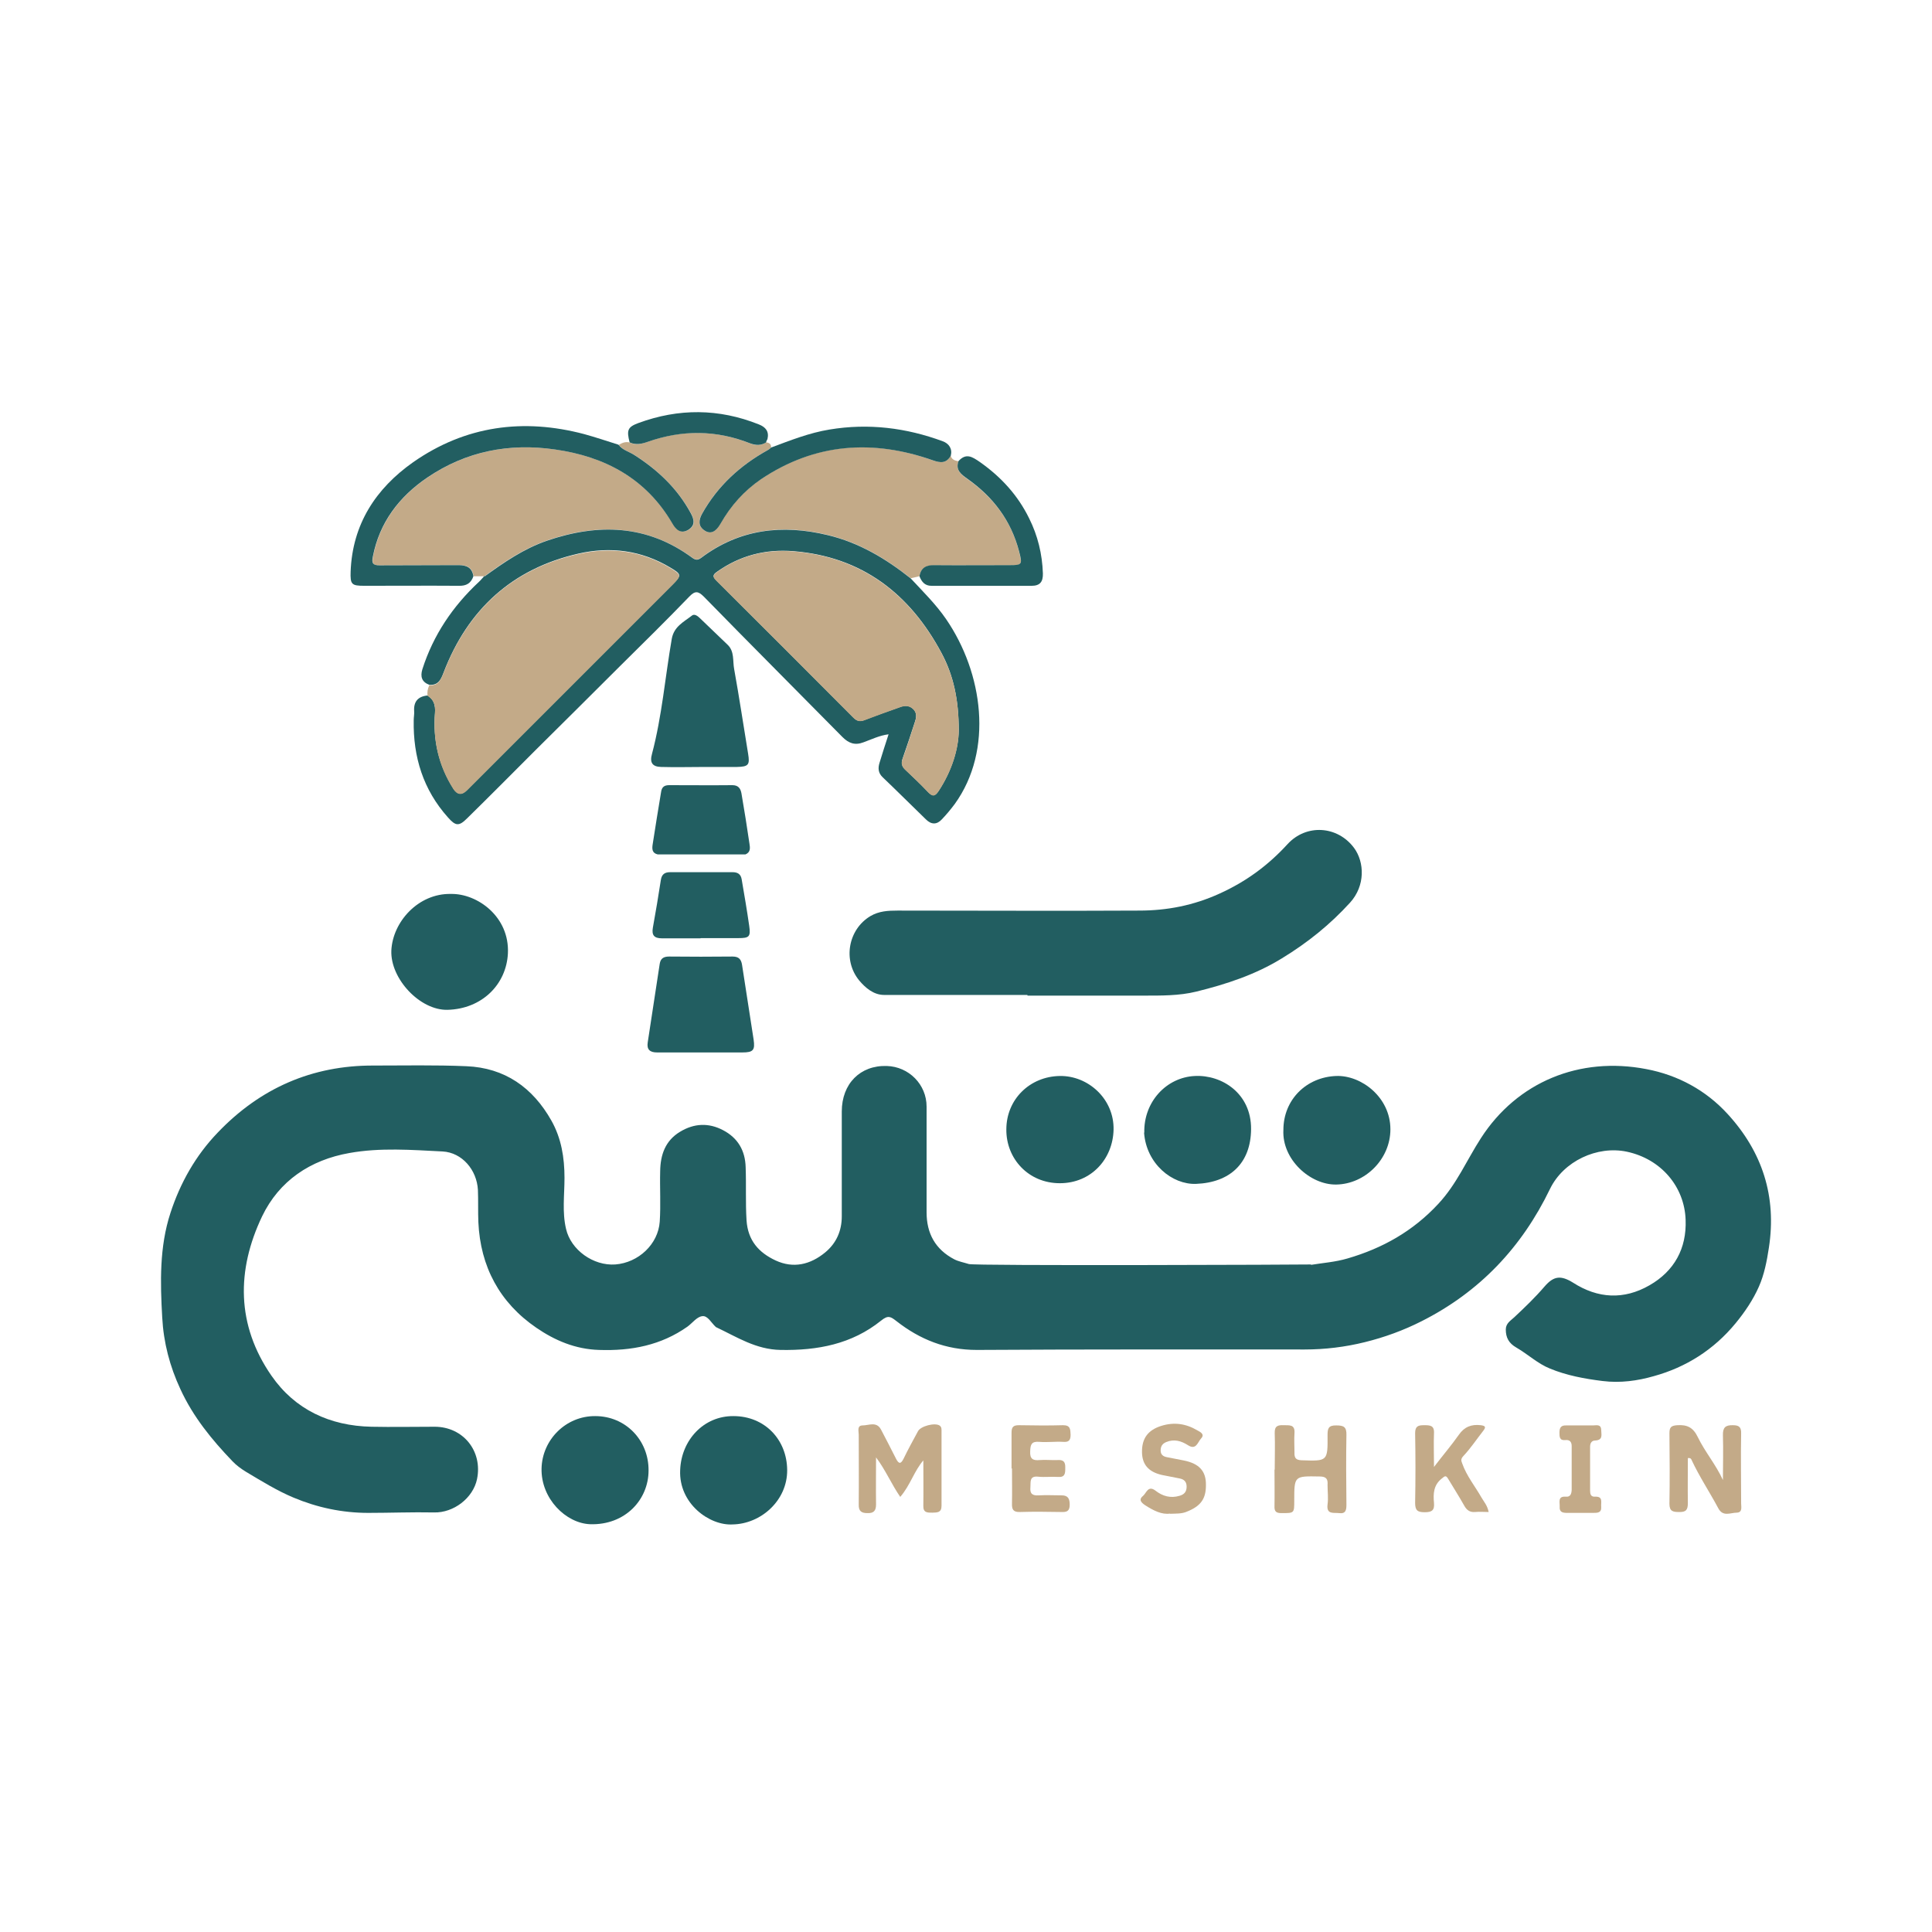 <svg xmlns="http://www.w3.org/2000/svg" width="300" height="300" viewBox="0 0 300 300" fill="none"><path d="M203.517 196.414C205.413 196.104 207.379 195.966 209.24 195.414C214.687 193.828 219.409 191.174 223.339 186.934C226.201 183.866 227.752 180.143 229.958 176.73C235.577 168.008 245.264 164.01 255.64 166.009C260.57 166.94 264.913 169.318 268.257 172.972C273.635 178.833 275.91 185.762 274.669 193.759C274.359 195.828 273.945 197.931 273.118 199.792C272.221 201.826 270.946 203.722 269.498 205.48C266.12 209.582 261.811 212.306 256.812 213.685C254.296 214.408 251.607 214.788 248.849 214.443C246.057 214.098 243.265 213.581 240.679 212.512C238.783 211.754 237.232 210.272 235.439 209.238C234.302 208.583 233.819 207.721 233.819 206.445C233.819 205.48 234.578 205.066 235.129 204.549C236.749 203.033 238.369 201.481 239.817 199.792C241.265 198.103 242.368 198 244.264 199.172C248.125 201.654 252.158 201.86 256.123 199.585C259.984 197.379 261.914 193.863 261.742 189.416C261.57 184.279 257.95 179.97 252.607 178.833C248.022 177.868 242.782 180.281 240.679 184.624C236.301 193.69 229.751 200.619 220.719 205.17C217.927 206.583 214.997 207.652 211.929 208.41C208.861 209.169 205.724 209.548 202.587 209.548C185.626 209.548 168.631 209.513 151.67 209.617C146.879 209.617 142.845 207.997 139.191 205.135C138.295 204.446 137.916 204.17 136.813 205.066C132.263 208.721 126.954 209.72 121.197 209.617C117.37 209.548 114.44 207.617 111.234 206.101C111.2 206.101 111.165 206.066 111.13 206.032C110.441 205.411 109.89 204.239 109.028 204.377C108.2 204.48 107.511 205.446 106.753 205.997C102.651 208.893 98.031 209.789 93.032 209.617C89.344 209.513 86.138 208.134 83.277 206.17C77.589 202.274 74.59 196.69 74.279 189.761C74.21 188.106 74.279 186.417 74.21 184.762C74.038 181.66 71.763 178.971 68.729 178.798C63.903 178.557 59.042 178.178 54.251 179.04C48.183 180.108 43.357 183.349 40.703 188.864C36.704 197.241 36.704 205.756 42.151 213.616C45.805 218.89 51.217 221.406 57.663 221.544C60.938 221.613 64.213 221.544 67.488 221.544C71.935 221.544 74.969 225.336 74.072 229.68C73.452 232.644 70.418 234.92 67.419 234.851C64.007 234.782 60.594 234.92 57.181 234.92C53.148 234.92 49.252 234.092 45.564 232.541C43.013 231.472 40.634 229.99 38.255 228.577C37.462 228.094 36.704 227.542 36.084 226.887C32.878 223.544 29.982 219.993 28.017 215.718C26.362 212.168 25.397 208.479 25.19 204.584C24.88 199.137 24.742 193.622 26.466 188.347C27.983 183.693 30.361 179.453 33.809 175.868C40.393 168.974 48.459 165.423 58.008 165.457C62.8 165.457 67.626 165.354 72.418 165.561C78.382 165.802 82.725 168.87 85.621 174.007C87.172 176.764 87.655 179.764 87.655 182.901C87.655 185.555 87.275 188.209 87.896 190.829C88.654 194.104 92.136 196.586 95.549 196.345C99.134 196.069 102.202 193.208 102.444 189.692C102.616 187.072 102.443 184.452 102.512 181.866C102.547 179.315 103.305 177.109 105.615 175.73C107.787 174.42 110.028 174.317 112.268 175.489C114.578 176.696 115.716 178.66 115.785 181.246C115.888 184.004 115.75 186.727 115.922 189.485C116.129 192.656 117.853 194.518 120.438 195.724C123.196 197 125.816 196.379 128.126 194.483C129.884 193.036 130.711 191.105 130.711 188.864C130.711 183.452 130.711 178.04 130.711 172.593C130.711 168.284 133.572 165.389 137.709 165.526C141.122 165.63 143.88 168.388 143.88 171.835C143.88 177.316 143.88 182.763 143.88 188.244C143.88 191.519 145.224 194.001 148.189 195.552C148.878 195.897 149.671 196.035 150.429 196.276C150.878 196.586 203.104 196.379 203.621 196.345L203.517 196.414Z" fill="#225E61"></path><path d="M142.762 89.481C142.314 89.585 141.866 89.688 141.418 89.791C137.557 86.724 133.42 84.241 128.56 83.069C121.458 81.346 114.84 82.104 108.876 86.586C108.359 86.965 108.014 86.965 107.497 86.586C100.465 81.449 92.88 81.208 84.917 83.931C81.332 85.172 78.23 87.275 75.231 89.481C74.679 89.481 74.093 89.481 73.541 89.481C73.335 88.137 72.542 87.723 71.232 87.758C67.164 87.792 63.061 87.758 58.994 87.792C57.925 87.792 57.718 87.482 57.925 86.448C58.959 81.104 62.027 77.106 66.405 74.141C72.404 70.073 79.091 68.763 86.227 69.797C93.984 70.901 100.327 74.313 104.429 81.277C104.98 82.208 105.704 82.931 106.842 82.311C108.048 81.656 107.841 80.691 107.255 79.622C105.153 75.83 102.154 72.969 98.534 70.659C97.707 70.142 96.707 69.901 96.086 69.073C96.603 68.763 97.12 68.556 97.741 68.694C98.706 69.177 99.637 68.936 100.602 68.591C105.911 66.695 111.185 66.764 116.425 68.832C117.356 69.211 118.114 69.246 118.942 68.694C119.424 68.729 119.769 68.936 119.735 69.487C119.562 69.625 119.39 69.797 119.183 69.901C114.909 72.279 111.427 75.451 109.014 79.76C108.462 80.76 108.359 81.656 109.393 82.38C110.323 83 111.151 82.587 111.875 81.311C113.426 78.553 115.495 76.209 118.149 74.417C126.526 68.763 135.489 68.143 144.865 71.487C146.072 71.9 146.968 71.969 147.623 70.763C147.796 71.383 148.278 71.521 148.83 71.624C148.347 73.038 149.243 73.693 150.209 74.382C154.208 77.209 157.034 80.863 158.241 85.689C158.758 87.689 158.724 87.792 156.724 87.792C152.829 87.792 148.968 87.792 145.072 87.792C143.797 87.792 142.969 88.206 142.762 89.516V89.481Z" fill="#C3AA88"></path><path d="M159.519 154.494C152.107 154.494 144.696 154.494 137.284 154.494C135.629 154.494 134.354 153.357 133.423 152.254C130.838 149.117 131.7 144.325 135.147 142.257C136.491 141.464 137.905 141.395 139.387 141.395C151.901 141.395 164.38 141.464 176.893 141.395C181.202 141.395 185.339 140.602 189.407 138.74C193.509 136.879 196.922 134.362 199.921 131.087C202.816 127.916 207.677 128.192 210.263 131.673C211.883 133.88 212.021 137.534 209.642 140.154C206.54 143.566 203.023 146.393 199.059 148.806C194.922 151.357 190.372 152.84 185.753 153.977C183.098 154.632 180.271 154.598 177.514 154.598C171.515 154.598 165.552 154.598 159.553 154.598C159.553 154.598 159.553 154.598 159.553 154.563L159.519 154.494Z" fill="#225E61"></path><path d="M75.238 89.514C78.272 87.308 81.34 85.205 84.925 83.964C92.888 81.241 100.472 81.448 107.504 86.619C108.022 86.998 108.366 86.998 108.883 86.619C114.847 82.137 121.466 81.379 128.567 83.103C133.428 84.275 137.565 86.757 141.425 89.825C143.321 91.859 145.321 93.823 146.907 96.133C152.629 104.475 154.318 116.437 148.251 124.849C147.63 125.676 146.976 126.469 146.252 127.227C145.459 128.089 144.597 128.055 143.77 127.227C141.529 125.056 139.323 122.849 137.047 120.678C136.358 120.023 136.323 119.264 136.565 118.471C137.013 117.023 137.461 115.576 137.978 114.024C136.565 114.197 135.324 114.817 134.083 115.265C132.738 115.782 131.773 115.403 130.808 114.438C123.638 107.164 116.433 99.96 109.297 92.651C108.401 91.755 107.918 91.721 107.022 92.651C103.471 96.34 99.817 99.925 96.163 103.545C91.854 107.854 87.51 112.163 83.201 116.437C79.65 119.988 76.134 123.539 72.549 127.055C71.274 128.33 70.757 128.296 69.55 126.917C65.724 122.642 64.138 117.541 64.241 111.853C64.241 111.37 64.344 110.887 64.31 110.439C64.207 108.922 64.93 108.13 66.413 107.992C67.378 108.647 67.619 109.508 67.55 110.646C67.206 114.886 68.102 118.851 70.412 122.47C71.009 123.412 71.71 123.481 72.515 122.677C83.167 112.025 93.819 101.373 104.436 90.755C105.85 89.342 105.85 89.17 104.092 88.135C99.61 85.447 94.784 84.826 89.82 85.964C79.547 88.308 72.652 94.616 68.895 104.407C68.481 105.51 68.068 106.44 66.654 106.337C65.482 105.889 65.241 105.061 65.585 103.924C67.275 98.615 70.308 94.134 74.376 90.342C74.686 90.066 74.928 89.721 75.238 89.411V89.514ZM148.872 113.438C148.872 108.647 148.044 104.82 146.183 101.373C141.253 92.169 133.841 86.446 123.189 85.585C118.915 85.24 114.916 86.24 111.331 88.79C110.572 89.308 110.71 89.583 111.262 90.169C118.363 97.236 125.465 104.338 132.532 111.439C133.083 111.991 133.566 112.094 134.29 111.784C136.117 111.06 137.944 110.439 139.771 109.784C140.529 109.508 141.253 109.508 141.874 110.163C142.425 110.784 142.287 111.473 142.046 112.163C141.426 114.059 140.805 115.955 140.15 117.816C139.909 118.506 140.047 118.988 140.529 119.471C141.736 120.609 142.942 121.746 144.08 122.953C144.804 123.711 145.183 123.677 145.769 122.78C147.803 119.678 148.837 116.265 148.872 113.404V113.438Z" fill="#225E61"></path><path d="M66.647 106.407C68.06 106.511 68.439 105.58 68.887 104.477C72.645 94.687 79.539 88.344 89.812 86.034C94.776 84.897 99.637 85.517 104.084 88.206C105.808 89.24 105.842 89.412 104.429 90.826C93.776 101.478 83.124 112.13 72.507 122.747C71.725 123.529 71.025 123.46 70.404 122.541C68.094 118.921 67.198 114.957 67.543 110.717C67.646 109.544 67.405 108.683 66.405 108.062C66.302 107.511 66.405 106.959 66.647 106.442V106.407Z" fill="#C3AA88"></path><path d="M96.055 69.072C96.675 69.899 97.71 70.14 98.503 70.657C102.122 72.967 105.156 75.828 107.224 79.62C107.81 80.654 108.017 81.62 106.81 82.309C105.673 82.93 104.949 82.24 104.397 81.275C100.33 74.312 93.952 70.899 86.196 69.796C79.06 68.761 72.372 70.071 66.374 74.139C61.996 77.104 58.928 81.103 57.894 86.446C57.687 87.446 57.894 87.79 58.962 87.79C63.03 87.756 67.132 87.79 71.2 87.756C72.476 87.756 73.303 88.135 73.51 89.479C73.131 90.583 72.407 90.996 71.235 90.962C66.34 90.927 61.444 90.962 56.584 90.962C54.584 90.962 54.377 90.755 54.446 88.755C54.722 81.413 58.342 75.863 64.168 71.761C72.269 66.107 81.266 64.901 90.746 67.417C92.504 67.9 94.228 68.486 95.986 69.037L96.055 69.072Z" fill="#225E61"></path><path d="M109.62 119.092C107.31 119.092 104.966 119.161 102.657 119.092C101.278 119.058 100.864 118.402 101.243 117.058C102.794 111.198 103.277 105.165 104.311 99.201C104.656 97.271 106.173 96.581 107.448 95.582C107.828 95.271 108.345 95.651 108.689 95.995C110.103 97.374 111.585 98.753 112.998 100.132C114.067 101.166 113.757 102.614 113.998 103.89C114.791 108.268 115.446 112.68 116.17 117.058C116.446 118.747 116.239 119.058 114.446 119.092C112.826 119.092 111.206 119.092 109.586 119.092H109.62Z" fill="#225E61"></path><path d="M70.042 138.81C74.109 138.741 79.142 142.327 78.867 148.049C78.625 152.875 74.833 156.667 69.49 156.805C65.215 156.908 60.596 151.979 60.768 147.601C60.975 143.119 64.974 138.707 70.007 138.81H70.042Z" fill="#225E61"></path><path d="M113.752 236.713C110.167 236.92 105.375 233.473 105.616 228.268C105.789 223.614 109.27 219.856 113.89 219.891C118.75 219.891 122.198 223.545 122.232 228.268C122.267 233.025 118.13 236.645 113.752 236.713Z" fill="#225E61"></path><path d="M100.708 228.337C100.708 232.853 97.088 236.851 91.642 236.679C87.884 236.541 83.988 232.715 84.092 228.026C84.195 223.545 87.884 219.856 92.434 219.891C97.123 219.891 100.742 223.614 100.708 228.337Z" fill="#225E61"></path><path d="M199.285 175.455C199.285 170.767 202.836 167.251 207.489 167.078C211.385 166.94 215.901 170.388 215.901 175.352C215.901 180.005 211.971 183.866 207.489 183.935C203.456 184.004 199.044 180.04 199.285 175.455Z" fill="#225E61"></path><path d="M177.685 175.869C177.581 171.112 181.098 167.286 185.545 167.079C189.716 166.872 194.301 169.768 194.266 175.318C194.232 180.592 191.026 183.626 185.717 183.832C182.028 183.97 177.995 180.73 177.65 175.869H177.685Z" fill="#225E61"></path><path d="M156.264 175.387C156.264 170.699 159.918 167.148 164.572 167.079C168.984 167.01 173.018 170.664 172.914 175.421C172.811 179.937 169.467 183.729 164.572 183.729C159.676 183.729 156.229 179.903 156.264 175.387Z" fill="#225E61"></path><path d="M108.885 163.423C106.61 163.423 104.335 163.423 102.025 163.423C100.922 163.423 100.405 162.975 100.577 161.872C101.198 157.804 101.819 153.737 102.439 149.669C102.577 148.807 103.059 148.531 103.921 148.531C107.196 148.566 110.471 148.566 113.746 148.531C114.711 148.531 115.09 148.945 115.228 149.841C115.814 153.702 116.435 157.563 117.021 161.424C117.262 163.079 116.952 163.423 115.263 163.423C113.126 163.423 110.988 163.423 108.851 163.423H108.885Z" fill="#225E61"></path><path d="M102.135 132.675C101.239 132.469 101.239 131.814 101.343 131.124C101.756 128.401 102.205 125.712 102.653 122.989C102.756 122.23 103.135 121.92 103.894 121.92C107.169 121.92 110.443 121.954 113.718 121.92C114.649 121.92 114.994 122.437 115.132 123.195C115.58 125.781 115.994 128.401 116.373 130.986C116.476 131.641 116.58 132.331 115.752 132.675C111.237 132.675 106.686 132.675 102.17 132.675H102.135Z" fill="#225E61"></path><path d="M147.64 70.763C146.951 71.97 146.054 71.901 144.882 71.487C135.506 68.178 126.543 68.799 118.166 74.418C115.546 76.21 113.478 78.52 111.892 81.312C111.168 82.588 110.341 83.001 109.41 82.381C108.376 81.691 108.479 80.76 109.031 79.761C111.444 75.452 114.926 72.28 119.2 69.902C119.407 69.798 119.579 69.626 119.752 69.488C122.716 68.385 125.647 67.213 128.818 66.696C134.851 65.696 140.711 66.42 146.399 68.523C147.33 68.867 147.916 69.66 147.64 70.763Z" fill="#225E61"></path><path d="M108.754 145.704C106.755 145.704 104.756 145.704 102.791 145.704C101.584 145.704 101.17 145.222 101.377 144.05C101.825 141.568 102.239 139.12 102.618 136.638C102.756 135.742 103.239 135.432 104.066 135.432C107.307 135.432 110.512 135.432 113.753 135.432C114.511 135.432 115.028 135.707 115.166 136.535C115.58 138.948 115.993 141.361 116.338 143.774C116.579 145.463 116.338 145.67 114.649 145.67C112.719 145.67 110.754 145.67 108.823 145.67L108.754 145.704Z" fill="#225E61"></path><path d="M142.773 89.482C142.98 88.172 143.808 87.724 145.083 87.759C148.979 87.793 152.84 87.759 156.735 87.759C158.734 87.759 158.769 87.655 158.252 85.656C157.011 80.83 154.218 77.176 150.22 74.349C149.254 73.659 148.324 73.004 148.841 71.591C150.013 70.316 150.943 70.902 152.184 71.763C155.459 74.073 158.045 76.9 159.803 80.485C161.147 83.174 161.837 86.035 161.94 89.034C161.975 90.344 161.492 90.965 160.182 90.965C155.011 90.965 149.84 90.965 144.635 90.965C143.601 90.965 143.118 90.344 142.773 89.482Z" fill="#225E61"></path><path d="M143.477 226.647C141.926 228.405 141.375 230.611 139.789 232.438C138.41 230.439 137.514 228.267 136.032 226.302C136.032 228.75 135.997 231.163 136.032 233.61C136.032 234.61 135.652 234.989 134.687 234.955C133.791 234.955 133.308 234.679 133.343 233.61C133.377 229.991 133.343 226.371 133.343 222.786C133.343 222.234 133.032 221.338 133.963 221.338C134.894 221.338 136.101 220.683 136.79 221.959C137.583 223.475 138.375 224.992 139.134 226.509C139.548 227.302 139.858 227.405 140.306 226.509C140.996 225.061 141.788 223.648 142.547 222.234C142.96 221.441 145.201 220.855 145.925 221.373C146.236 221.614 146.201 221.959 146.201 222.269C146.201 226.13 146.201 229.956 146.201 233.817C146.201 234.92 145.511 234.851 144.787 234.886C144.029 234.886 143.34 234.92 143.374 233.817C143.409 231.404 143.374 228.991 143.374 226.578L143.477 226.647Z" fill="#C3AA88"></path><path d="M262.09 226.407C262.09 228.717 262.055 231.061 262.09 233.405C262.09 234.474 261.779 234.818 260.711 234.784C259.78 234.784 259.229 234.681 259.229 233.508C259.297 229.854 259.263 226.2 259.229 222.546C259.229 221.615 259.504 221.374 260.435 221.305C261.986 221.202 262.917 221.65 263.641 223.167C264.744 225.442 266.433 227.407 267.536 229.82C267.536 227.51 267.605 225.166 267.536 222.856C267.502 221.684 267.916 221.271 269.088 221.305C270.053 221.305 270.398 221.615 270.363 222.615C270.294 226.235 270.363 229.82 270.363 233.439C270.363 234.026 270.604 234.853 269.673 234.887C268.708 234.887 267.536 235.577 266.812 234.198C265.468 231.681 263.882 229.303 262.676 226.717C262.607 226.545 262.538 226.373 262.09 226.407Z" fill="#C3AA88"></path><path d="M197.937 228.198C197.937 226.302 198.006 224.406 197.937 222.51C197.903 221.407 198.455 221.269 199.316 221.303C200.178 221.338 201.109 221.131 201.006 222.544C200.937 223.544 201.006 224.544 201.006 225.544C200.971 226.371 201.212 226.716 202.109 226.75C206.142 226.888 206.176 226.922 206.142 222.855C206.142 221.855 206.245 221.303 207.521 221.338C208.659 221.338 209.107 221.579 209.072 222.82C209.003 226.44 209.038 230.025 209.072 233.645C209.072 234.472 208.969 235.092 207.935 234.955C207.107 234.851 205.935 235.23 206.142 233.61C206.28 232.645 206.142 231.611 206.142 230.611C206.211 229.68 205.97 229.267 204.901 229.267C200.971 229.198 200.971 229.163 200.971 233.024C200.971 234.989 200.971 234.955 198.972 234.955C198.179 234.955 197.868 234.713 197.903 233.886C197.937 231.99 197.903 230.094 197.903 228.198H197.937Z" fill="#C3AA88"></path><path d="M231.151 234.784C230.358 234.784 229.703 234.715 229.048 234.784C228.221 234.853 227.738 234.473 227.359 233.784C226.566 232.371 225.704 231.026 224.877 229.647C224.497 228.992 224.325 229.234 223.843 229.613C222.602 230.612 222.532 231.957 222.67 233.37C222.774 234.542 222.326 234.818 221.223 234.818C220.12 234.818 219.74 234.542 219.74 233.37C219.809 229.751 219.809 226.165 219.74 222.546C219.74 221.443 220.223 221.305 221.119 221.305C222.016 221.305 222.739 221.305 222.67 222.546C222.601 224.132 222.67 225.752 222.67 227.786C224.118 225.89 225.394 224.407 226.532 222.787C227.393 221.546 228.497 221.133 229.944 221.305C230.703 221.408 230.737 221.615 230.324 222.167C229.289 223.477 228.393 224.856 227.255 226.062C226.807 226.545 226.876 226.786 227.048 227.234C227.738 229.199 229.048 230.785 230.048 232.543C230.427 233.198 230.944 233.749 231.151 234.749V234.784Z" fill="#C3AA88"></path><path d="M157.072 228.027C157.072 226.165 157.072 224.304 157.072 222.477C157.072 221.615 157.313 221.305 158.21 221.305C160.485 221.339 162.76 221.374 165.07 221.305C166.207 221.305 166.207 221.925 166.242 222.787C166.242 223.683 165.932 223.959 165.07 223.89C163.829 223.821 162.588 223.994 161.381 223.89C160.175 223.787 160.002 224.304 159.968 225.338C159.899 226.545 160.382 226.82 161.45 226.717C162.347 226.648 163.243 226.751 164.173 226.717C165.104 226.648 165.449 226.958 165.414 227.923C165.414 228.751 165.415 229.44 164.242 229.337C163.243 229.268 162.243 229.406 161.243 229.302C159.795 229.13 160.071 230.13 160.002 230.923C159.899 231.957 160.313 232.267 161.312 232.198C162.484 232.129 163.691 232.198 164.863 232.198C165.863 232.198 166.104 232.75 166.104 233.646C166.104 234.68 165.621 234.818 164.794 234.783C162.657 234.749 160.52 234.715 158.382 234.783C157.314 234.818 157.107 234.37 157.141 233.439C157.176 231.646 157.141 229.819 157.141 228.027H157.072Z" fill="#C3AA88"></path><path d="M181.707 235.025C180.397 235.232 179.087 234.542 177.846 233.749C177.329 233.405 176.708 232.922 177.467 232.302C178.018 231.853 178.26 230.578 179.432 231.474C180.535 232.336 181.776 232.681 183.155 232.267C183.913 232.06 184.258 231.612 184.258 230.854C184.258 230.095 183.879 229.716 183.189 229.578C182.259 229.371 181.328 229.234 180.397 229.027C178.329 228.544 177.364 227.406 177.329 225.51C177.295 223.339 178.26 222.063 180.328 221.408C182.328 220.788 184.155 221.063 185.913 222.098C186.327 222.339 187.154 222.684 186.499 223.373C185.982 223.925 185.74 225.235 184.465 224.407C183.431 223.752 182.328 223.408 181.087 223.925C180.501 224.166 180.225 224.58 180.225 225.235C180.225 225.89 180.639 226.165 181.19 226.269C182.052 226.441 182.948 226.614 183.845 226.786C186.189 227.269 187.292 228.406 187.257 230.612C187.257 232.715 186.499 233.887 184.155 234.784C183.431 235.059 182.673 235.025 181.638 235.059L181.707 235.025Z" fill="#C3AA88"></path><path d="M118.967 68.694C118.14 69.211 117.382 69.176 116.451 68.832C111.211 66.763 105.937 66.729 100.628 68.59C99.663 68.935 98.732 69.142 97.767 68.694C97.284 66.798 97.456 66.315 99.111 65.695C105.385 63.385 111.625 63.419 117.83 65.901C118.899 66.315 119.45 67.005 119.174 68.177C119.14 68.28 119.071 68.349 119.036 68.452C119.002 68.521 118.967 68.625 118.967 68.694Z" fill="#225E61"></path><path d="M245.497 221.339C246.117 221.339 246.737 221.339 247.358 221.339C247.875 221.339 248.599 221.097 248.633 222.028C248.633 222.718 248.978 223.614 247.702 223.683C247.151 223.683 246.91 224.096 246.91 224.648C246.91 226.923 246.91 229.198 246.91 231.474C246.91 231.991 247.013 232.439 247.668 232.404C248.978 232.335 248.564 233.301 248.633 233.99C248.702 234.921 248.047 234.921 247.392 234.921C246.048 234.921 244.738 234.921 243.393 234.921C242.704 234.921 242.118 234.852 242.187 233.956C242.221 233.266 241.842 232.301 243.152 232.404C243.876 232.473 244.014 231.922 244.049 231.37C244.049 229.095 244.049 226.82 244.049 224.545C244.049 223.89 243.738 223.545 243.083 223.614C242.152 223.717 242.152 223.097 242.152 222.442C242.152 221.649 242.428 221.304 243.221 221.339C243.98 221.339 244.738 221.339 245.497 221.339Z" fill="#C3AA88"></path><path d="M118.994 68.454C118.994 68.454 119.098 68.281 119.132 68.178C119.098 68.281 119.029 68.35 118.994 68.454Z" fill="#C3AA88"></path><path d="M148.872 113.442C148.872 116.303 147.803 119.716 145.769 122.818C145.183 123.715 144.804 123.749 144.08 122.991C142.942 121.784 141.736 120.647 140.529 119.509C140.046 119.026 139.874 118.578 140.15 117.854C140.839 115.993 141.426 114.062 142.046 112.201C142.287 111.511 142.425 110.822 141.874 110.201C141.253 109.546 140.529 109.546 139.771 109.822C137.944 110.477 136.082 111.132 134.29 111.822C133.566 112.097 133.118 112.028 132.532 111.477C125.465 104.376 118.363 97.274 111.262 90.207C110.71 89.656 110.572 89.38 111.331 88.829C114.881 86.278 118.915 85.278 123.189 85.623C133.807 86.484 141.253 92.207 146.183 101.411C148.044 104.893 148.906 108.685 148.872 113.476V113.442Z" fill="#C3AA88"></path></svg>